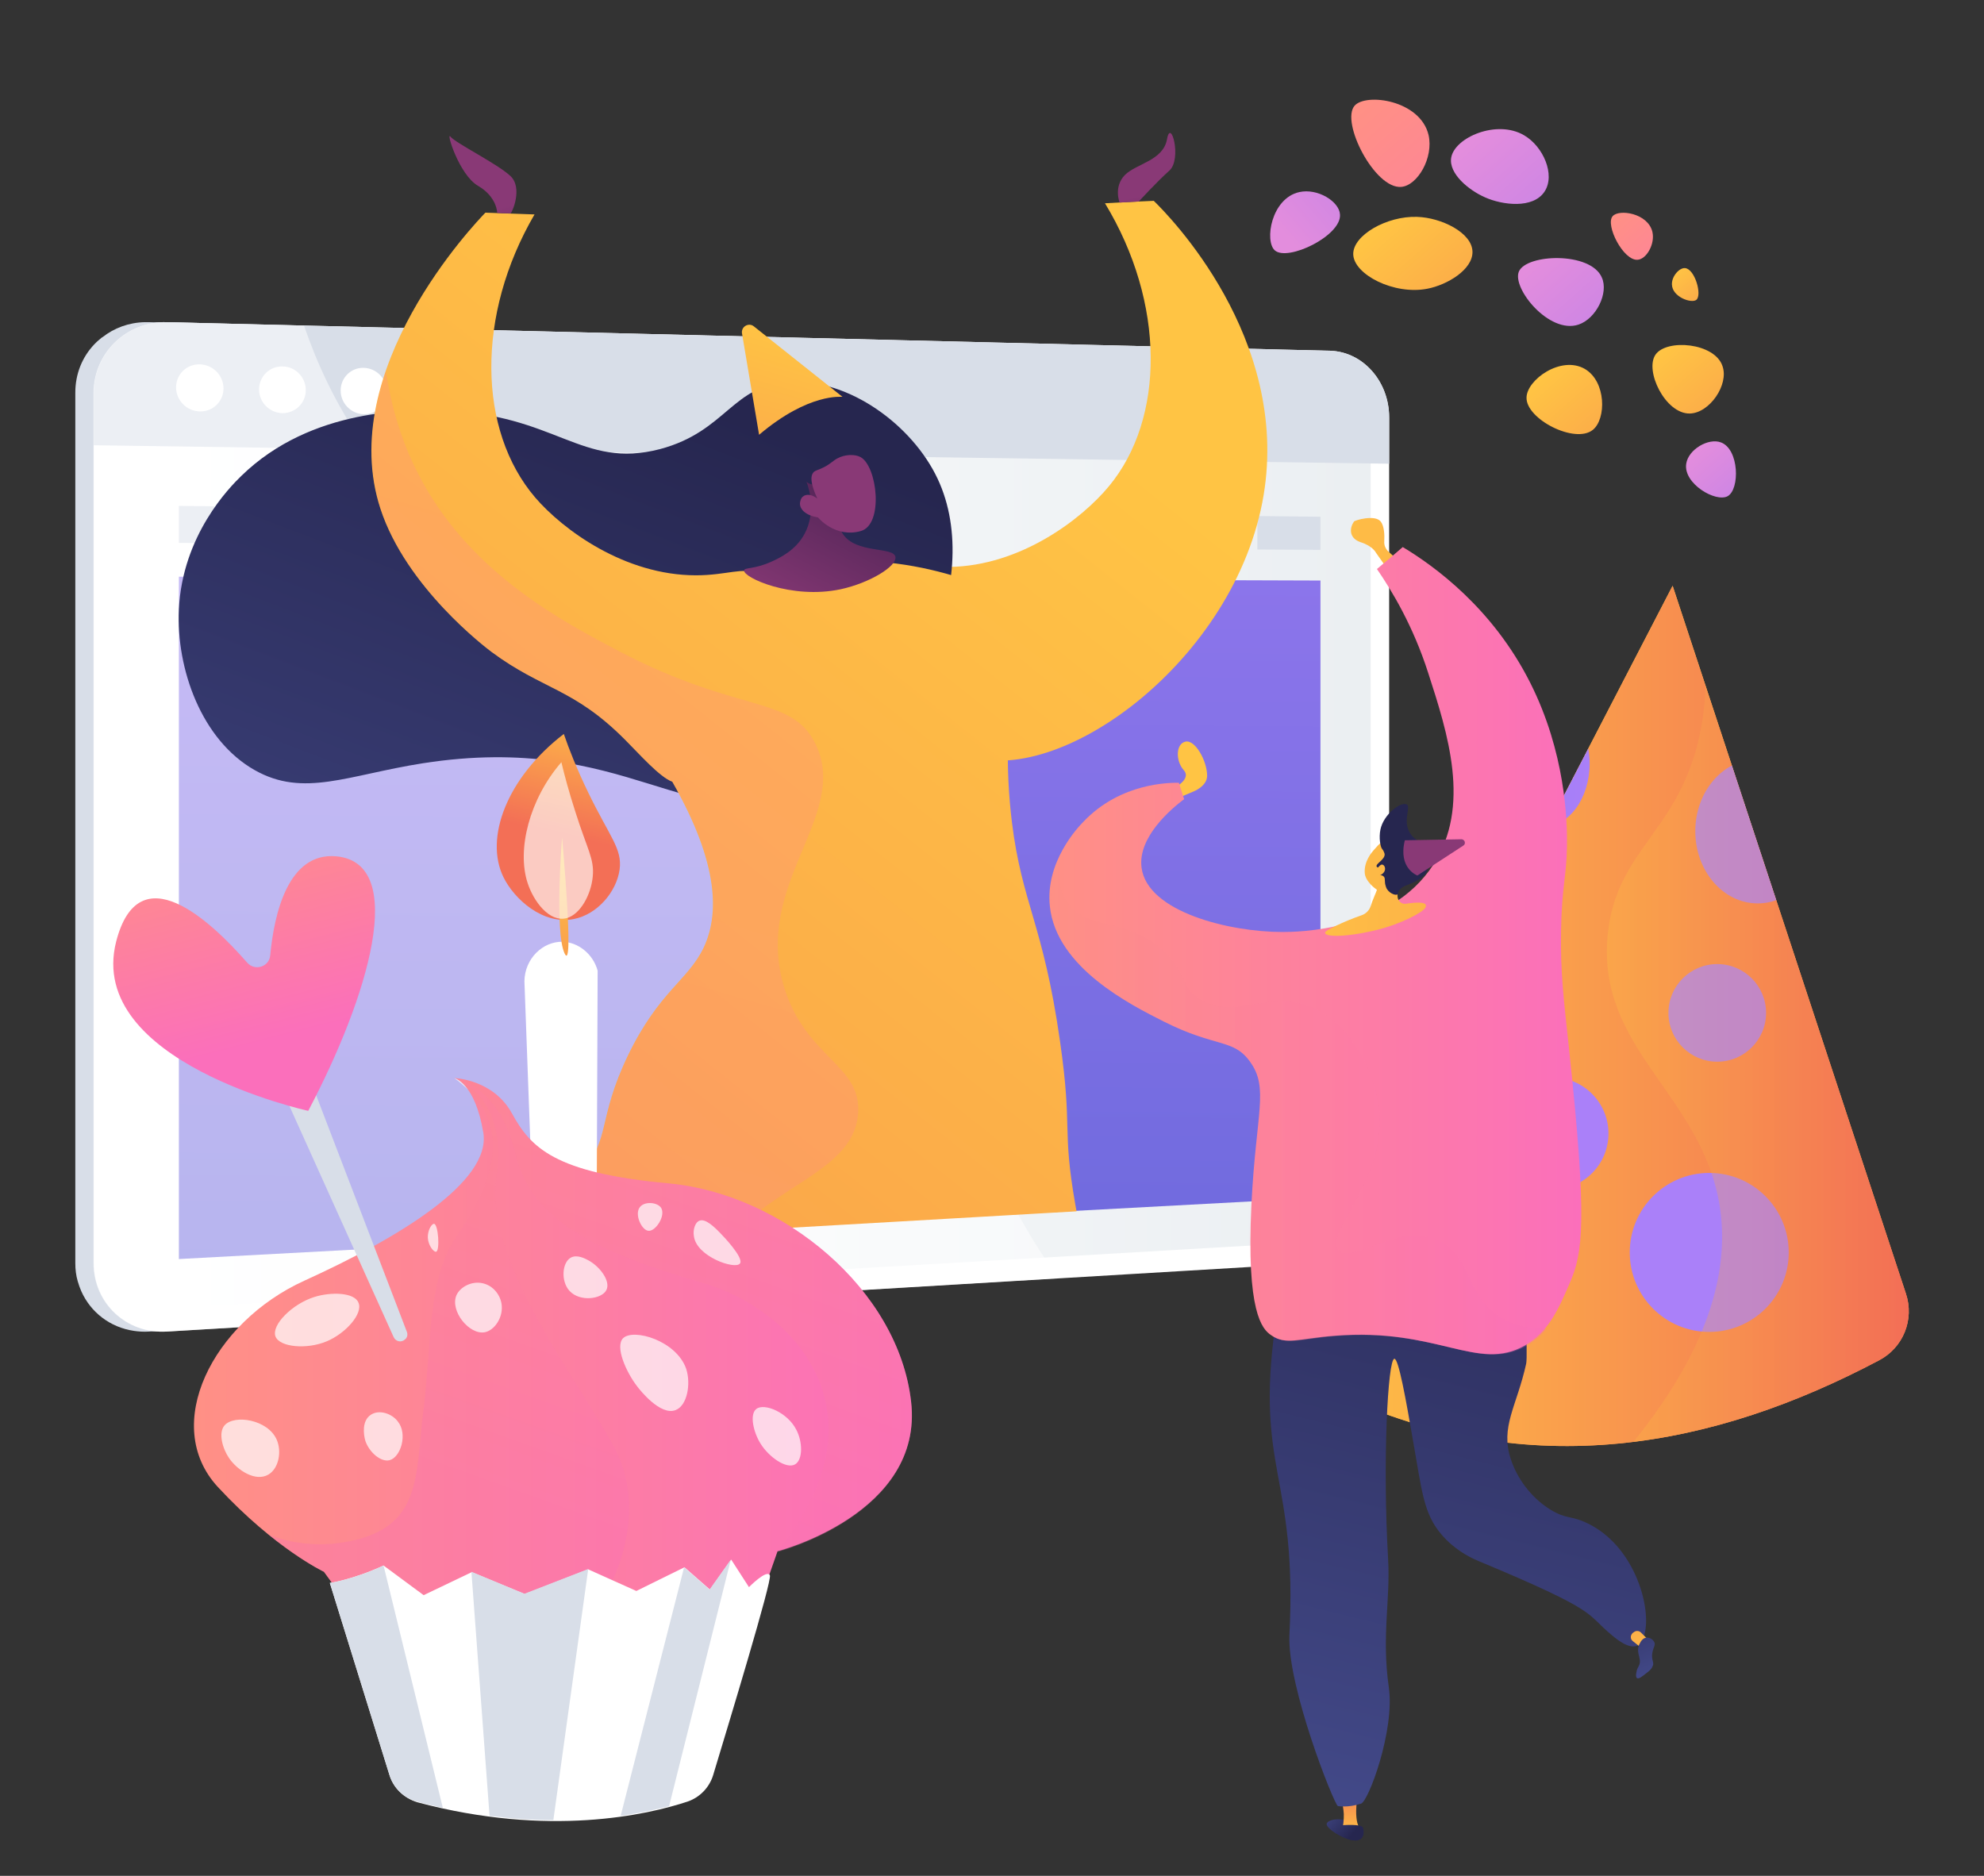 <?xml version="1.0" encoding="utf-8"?>
<!-- Generator: Adobe Illustrator 24.1.0, SVG Export Plug-In . SVG Version: 6.00 Build 0)  -->
<svg version="1.1" id="Layer_1" xmlns="http://www.w3.org/2000/svg" xmlns:xlink="http://www.w3.org/1999/xlink" x="0px" y="0px"
	 width="569px" height="538px" viewBox="0 0 569 538" style="enable-background:new 0 0 569 538;" xml:space="preserve">
<rect x="0" y="0" width="569" height="538" fill="#333333" stroke="none"/>
<style type="text/css">
	.st0{fill:#D8DEE8;}
	.st1{fill:#FFFFFF;}
	.st2{fill:url(#SVGID_1_);}
	.st3{fill:url(#SVGID_2_);}
	.st4{opacity:0.5;}
	.st5{clip-path:url(#SVGID_4_);}
	.st6{fill:url(#SVGID_5_);}
	.st7{fill:url(#SVGID_6_);}
	.st8{fill:url(#SVGID_7_);}
	.st9{fill:url(#SVGID_8_);}
	.st10{fill:url(#SVGID_9_);}
	.st11{opacity:0.3;}
	.st12{fill:url(#SVGID_10_);}
	.st13{fill:url(#SVGID_11_);}
	.st14{fill:url(#SVGID_12_);}
	.st15{fill:url(#SVGID_13_);}
	.st16{fill:url(#SVGID_14_);}
	.st17{clip-path:url(#SVGID_17_);}
	.st18{fill:url(#SVGID_18_);}
	.st19{fill:url(#SVGID_19_);}
	.st20{fill:url(#SVGID_20_);}
	.st21{fill:url(#SVGID_21_);}
	.st22{fill:url(#SVGID_22_);}
	.st23{fill:url(#SVGID_23_);}
	.st24{fill:url(#SVGID_24_);}
	.st25{opacity:0.3;fill:url(#SVGID_25_);}
	.st26{fill:url(#SVGID_26_);}
	.st27{fill:url(#SVGID_27_);}
	.st28{fill:url(#SVGID_28_);}
	.st29{opacity:0.71;fill:#FFFFFF;}
	.st30{opacity:0.3;fill:url(#SVGID_29_);}
	.st31{opacity:0.3;fill:url(#SVGID_30_);}
	.st32{fill:url(#SVGID_31_);}
	.st33{opacity:0.64;fill:#FFFFFF;}
	.st34{fill:url(#SVGID_32_);}
	.st35{fill:url(#SVGID_33_);}
	.st36{fill:url(#SVGID_34_);}
	.st37{fill:url(#SVGID_35_);}
	.st38{fill:url(#SVGID_36_);}
	.st39{fill:url(#SVGID_37_);}
	.st40{fill:url(#SVGID_38_);}
	.st41{fill:url(#SVGID_39_);}
	.st42{fill:#26264F;}
	.st43{fill:url(#SVGID_40_);}
	.st44{fill:url(#SVGID_41_);}
	.st45{fill:url(#SVGID_42_);}
	.st46{opacity:0.3;fill:url(#SVGID_43_);}
	.st47{fill:url(#SVGID_44_);}
	.st48{fill:url(#SVGID_45_);}
	.st49{fill:url(#SVGID_46_);}
	.st50{fill:url(#SVGID_47_);}
	.st51{fill:url(#SVGID_48_);}
	.st52{fill:url(#SVGID_49_);}
	.st53{fill:url(#SVGID_50_);}
	.st54{fill:url(#SVGID_51_);}
	.st55{fill:url(#SVGID_52_);}
	.st56{fill:url(#SVGID_53_);}
	.st57{fill:url(#SVGID_54_);}
</style>
<g>
	<g>
		<path class="st0" d="M393.5,119.7c0-9-5.8-16.6-13.5-18.6c-0.3-0.1-0.6-0.1-0.9-0.2c-0.8-0.2-1.7-0.3-2.6-0.3l-165.1-4.1
			L42.6,92.4c-0.4,0-0.7,0-1.1,0c-4.6,0.1-8.8,1.7-12.1,4.3c-0.1,0-0.1,0.1-0.2,0.1c-0.5,0.4-0.9,0.8-1.4,1.2c0,0,0,0,0,0
			c-0.3,0.3-0.5,0.5-0.8,0.8c-3.4,3.6-5.4,8.4-5.4,13.8v15l0,0v234.7c0,1.8,0.2,3.5,0.7,5.2c0.3,1,0.6,1.9,1,2.8
			c2.7,6.1,8.3,10.4,15.1,11.4c1.4,0.2,2.8,0.3,4.3,0.2l255.9-15.3v0l78-4.7c9.4-0.6,17-9.3,17-19.6V133l0,0V119.7z"/>
		<g>
			<path class="st1" d="M381.5,100.6L47.9,92.4c-11.5-0.3-21,8.8-21,20.3v249.6c0,11.5,9.4,20.3,21,19.6L381.5,362
				c9.4-0.6,16.9-9.3,16.9-19.6V119.7C398.4,109.4,390.9,100.9,381.5,100.6z"/>
			<linearGradient id="SVGID_1_" gradientUnits="userSpaceOnUse" x1="33.612" y1="237.154" x2="393.048" y2="237.154">
				<stop  offset="0" style="stop-color:#FFFFFF"/>
				<stop  offset="0.996" style="stop-color:#EBEFF2"/>
			</linearGradient>
			<path class="st2" d="M47.9,375.3c-7.8,0.5-14.2-5.5-14.2-13.3V112.8c0-7.8,6.4-14,14.2-13.8l333.7,7.6c6.4,0.1,11.5,6,11.5,12.9
				v223.1c0,7-5.2,13-11.5,13.3L47.9,375.3z"/>
			<path class="st0" d="M381.5,100.6L47.9,92.4c-11.5-0.3-21,8.8-21,20.3v15l371.5,5.3v-13.3C398.4,109.4,390.9,100.9,381.5,100.6z"
				/>
			<path class="st1" d="M64.1,111.4c0,3.7-3,6.7-6.8,6.6c-3.8-0.1-6.8-3.2-6.8-6.9c0-3.7,3-6.7,6.8-6.6
				C61.1,104.6,64.1,107.7,64.1,111.4z"/>
			<path class="st1" d="M87.7,111.9c0,3.7-3,6.6-6.7,6.6c-3.7-0.1-6.7-3.1-6.7-6.8c0-3.7,3-6.7,6.7-6.6
				C84.7,105.1,87.7,108.2,87.7,111.9z"/>
			<path class="st1" d="M110.9,112.3c0,3.7-2.9,6.6-6.6,6.5c-3.6-0.1-6.6-3.1-6.6-6.8c0-3.7,3-6.6,6.6-6.5
				C108,105.6,110.9,108.6,110.9,112.3z"/>
			<linearGradient id="SVGID_2_" gradientUnits="userSpaceOnUse" x1="217.389" y1="-45.898" x2="213.368" y2="462.103">
				<stop  offset="0" style="stop-color:#AA80F9"/>
				<stop  offset="0.996" style="stop-color:#6165D7"/>
			</linearGradient>
			<polygon class="st3" points="378.7,343.5 51.3,361.1 51.3,165.4 378.7,166.5 			"/>
			<g>
				<polygon class="st0" points="230,146.8 51.3,145.1 51.3,155.7 230,156.8 				"/>
				<polygon class="st0" points="360.6,148 360.6,157.6 378.7,157.7 378.7,148.2 				"/>
			</g>
			<g class="st4">
				<path class="st1" d="M254.2,227c-38.8-56.2-106.7-36.9-150.1-99.8c-7.9-11.4-13.2-23-16.9-33.8l-39.4-1
					c-11.5-0.3-21,8.8-21,20.3v249.6c0,11.5,9.4,20.3,21,19.6l255.7-15.3c-7.5-10.6-14.4-22.6-20.2-36
					C260.9,279,277.5,260.7,254.2,227z"/>
			</g>
		</g>
		<g>
			<defs>
				<polygon id="SVGID_3_" points="135,357.4 324.6,346.5 473.5,178 378.7,10.1 39.7,10.1 47,343.6 				"/>
			</defs>
			<clipPath id="SVGID_4_">
				<use xlink:href="#SVGID_3_"  style="overflow:visible;"/>
			</clipPath>
			<g class="st5">
				<linearGradient id="SVGID_5_" gradientUnits="userSpaceOnUse" x1="322.78" y1="130.332" x2="-135.035" y2="706.16">
					<stop  offset="0" style="stop-color:#FFC444"/>
					<stop  offset="0.996" style="stop-color:#F36F56"/>
				</linearGradient>
				<path class="st6" d="M316.9,58.3c17.3,28.5,17.3,61.7,1.1,81.2c-7.8,9.4-25.3,22.8-45.7,23.1c-9.7,0.2-14.5-2.7-18,0.5
					c-8.7,8.1,2,45.6,22.5,53.4c26.6,10.1,77.7-27,85.6-74.5c7.5-45.1-27.1-80.1-31.5-84.4C326.3,57.8,321.6,58,316.9,58.3z"/>
				
					<linearGradient id="SVGID_6_" gradientUnits="userSpaceOnUse" x1="-2625.326" y1="357.45" x2="-2723.712" y2="107.569" gradientTransform="matrix(-1 8.500000e-03 8.500000e-03 1 -2539.3 24.276)">
					<stop  offset="0" style="stop-color:#444B8C"/>
					<stop  offset="0.996" style="stop-color:#26264F"/>
				</linearGradient>
				<path class="st7" d="M51.3,174.8c1-21.3,14.5-35,17.9-38.3c20.2-19.7,48.7-19,57.8-18.7c32.4,0.9,39.7,16.9,62.3,11
					c19.1-5.1,20.6-18.4,37.1-19.3c17.2-0.9,35.3,12.5,42.5,27.8c13.9,29.5-7.8,75.4-38.8,89.3c-32.2,14.4-49.7-16.9-108.8-7.7
					c-21.6,3.4-34.2,9.9-48.2,2C57.8,212.3,50.5,191.8,51.3,174.8z"/>
				<linearGradient id="SVGID_7_" gradientUnits="userSpaceOnUse" x1="312.582" y1="122.224" x2="-145.233" y2="698.053">
					<stop  offset="0" style="stop-color:#FFC444"/>
					<stop  offset="0.996" style="stop-color:#F36F56"/>
				</linearGradient>
				<path class="st8" d="M308.4,345.5c-3.9-22.3-0.7-21.2-4.4-46.9c-4.8-33.7-10.9-39.3-13.8-62.9c-1.7-14-2.4-35,4-61.8
					c-7.3-4.1-32.4-17.1-65.6-11.9c-4.2,0.7-8.2,1.6-11.9,2.6c-3.4-2.1-8.2,0.4-17.1,0.4c-20.4,0-38.1-13-46.1-22.3
					c-16.5-19.3-17-52.4-0.2-81.2c-4.7-0.2-9.4-0.3-14.1-0.5c-3,3.1-43.1,45.1-30.1,84.9c7.4,22.6,30.3,39.9,31.9,41.1
					c14.7,10.9,23.5,10.3,38.3,25.2c4.2,4.2,9.9,10.7,13.5,12c13.6,23.8,13.4,38.3,9,47.6c-4.5,9.4-12.8,12.5-21.7,30.9
					c-8.8,18.3-5.1,24.5-13,32.5c-14.3,14.4-36.1,4.4-40.8,14.2c-4.6,9.7,11.8,29.1,28.5,38.8c13.2,7.7,25.9,8.9,34.9,9.6
					c16.3,1.4,18.9-2.1,46.2-4.4c20.4-1.7,32-2.7,47.4-0.5c21.3,3,28.1,9,33.2,4.7C323,391.9,314.1,377.5,308.4,345.5z"/>
				<g>
					
						<linearGradient id="SVGID_8_" gradientUnits="userSpaceOnUse" x1="191.196" y1="117.307" x2="158.966" y2="178.643" gradientTransform="matrix(1 -8.500000e-03 8.500000e-03 1 65.508 2.307)">
						<stop  offset="0" style="stop-color:#311944"/>
						<stop  offset="1" style="stop-color:#893976"/>
					</linearGradient>
					<path class="st9" d="M231.3,138.2c1.1,2.8,2.5,9.1-0.5,14.8c-2.6,5-7.6,7.2-9.6,8.1c-4.8,2.2-7.7,1.6-7.8,2.5
						c-0.3,2,13.5,8.4,27.7,5.4c8.3-1.8,16.2-6.6,15.7-9.3c-0.6-3-11.3-0.8-15.1-6.6c-2.4-3.7-0.9-9.1,1-13.3
						C239.9,137.5,234.1,140.5,231.3,138.2z"/>
					<g>
						
							<linearGradient id="SVGID_9_" gradientUnits="userSpaceOnUse" x1="230.915" y1="162.97" x2="193.943" y2="147.845" gradientTransform="matrix(1 -8.500000e-03 8.500000e-03 1 65.508 2.307)">
							<stop  offset="0" style="stop-color:#311944"/>
							<stop  offset="1" style="stop-color:#893976"/>
						</linearGradient>
						<path class="st10" d="M234.6,148.4c0,0,4.9,6,12.3,3.9c6.6-1.9,4.7-18.6-0.1-21.2c-1.6-0.9-4.6-0.8-6.7,0.4
							c-1.3,0.7-1.7,1.4-3.8,2.5c-2,1-2.6,0.9-3.1,1.6c-0.7,0.9-0.9,2.8,1.2,7.4c-1.5-1.2-3.2-1.4-4.1-0.6c-0.2,0.1-0.6,0.6-0.7,1.1
							C228.8,145.7,230.8,147.8,234.6,148.4z"/>
					</g>
				</g>
				<g class="st11">
					
						<linearGradient id="SVGID_10_" gradientUnits="userSpaceOnUse" x1="177.702" y1="112.335" x2="-166.859" y2="1269.076" gradientTransform="matrix(1 -8.500000e-03 8.500000e-03 1 28.569 2.621)">
						<stop  offset="0" style="stop-color:#FF9085"/>
						<stop  offset="1" style="stop-color:#FB6FBB"/>
					</linearGradient>
					<path class="st12" d="M203,364.4c11.8-23.8,41.8-26.2,43.1-45.1c1-13.9-14.8-15.8-21.1-35.8c-9.4-30.1,18.9-49.4,8.9-70.1
						c-6.9-14.1-21.7-8.5-56.3-26.6c-16.1-8.5-41.8-21.9-56.5-48.7c-6-10.9-9-21.9-10.4-31.7c-4.2,12.4-5.9,26.1-1.5,39.5
						c7.4,22.6,30.3,39.9,31.9,41.1c14.7,10.9,23.5,10.3,38.3,25.2c4.2,4.2,9.9,10.7,13.5,12c13.6,23.8,13.4,38.3,9,47.6
						c-4.5,9.4-12.8,12.5-21.7,30.9c-8.8,18.3-5.1,24.5-13,32.5c-14.3,14.4-36.1,4.4-40.8,14.2c-4.6,9.7,11.8,29.1,28.5,38.8
						c13.2,7.7,25.9,8.9,34.9,9.6c4.1,0.4,7.3,0.4,10.3,0.2C196.9,382.9,199.2,372.1,203,364.4z"/>
				</g>
				
					<linearGradient id="SVGID_11_" gradientUnits="userSpaceOnUse" x1="200.462" y1="94.147" x2="161.384" y2="225.337" gradientTransform="matrix(1 -8.500000e-03 8.500000e-03 1 28.569 2.621)">
					<stop  offset="0" style="stop-color:#FFC444"/>
					<stop  offset="0.996" style="stop-color:#F36F56"/>
				</linearGradient>
				<path class="st13" d="M217.7,124.7l-4.9-29.1c-0.3-1.9,1.9-3.2,3.4-2l25.4,20.2C241.5,113.9,232.1,112.5,217.7,124.7z"/>
				
					<linearGradient id="SVGID_12_" gradientUnits="userSpaceOnUse" x1="119.772" y1="91.858" x2="112.443" y2="58.287" gradientTransform="matrix(1 -8.500000e-03 8.500000e-03 1 28.569 2.621)">
					<stop  offset="0" style="stop-color:#311944"/>
					<stop  offset="1" style="stop-color:#893976"/>
				</linearGradient>
				<path class="st14" d="M146.4,61.2c0.4,0,3.7-7.4-0.1-10.8c-3.8-3.5-15.7-9.4-17.1-11.2c-1.4-1.8,2.4,10.9,7.9,14.1
					c5.5,3.2,5.5,7.8,5.5,7.8L146.4,61.2z"/>
				
					<linearGradient id="SVGID_13_" gradientUnits="userSpaceOnUse" x1="306.158" y1="77.951" x2="301.228" y2="55.372" gradientTransform="matrix(1 -8.500000e-03 8.500000e-03 1 28.569 2.621)">
					<stop  offset="0" style="stop-color:#311944"/>
					<stop  offset="1" style="stop-color:#893976"/>
				</linearGradient>
				<path class="st15" d="M321.1,58.1c0,0-1.8-4.5,1.5-7.9c3.3-3.3,11-4.1,12.1-10.3c1.1-6.2,4.3,5.7,0.7,9
					c-3.7,3.3-8.8,8.9-8.8,8.9L321.1,58.1z"/>
			</g>
		</g>
	</g>
	<g>
		<g>
			<linearGradient id="SVGID_14_" gradientUnits="userSpaceOnUse" x1="408.521" y1="252.705" x2="615.367" y2="556.416">
				<stop  offset="0" style="stop-color:#FFC444"/>
				<stop  offset="0.996" style="stop-color:#F36F56"/>
			</linearGradient>
			<path class="st16" d="M373.9,372.2l105.8-204.2L546.6,371c2.5,7.5-0.8,15.6-7.8,19.2c-46.9,24.8-99.8,35.5-155.6,9.5
				C372.9,394.9,368.6,382.4,373.9,372.2z"/>
			<g>
				<defs>
					<path id="SVGID_15_" d="M373.9,372.2l105.8-204.2L546.6,371c2.5,7.5-0.8,15.6-7.8,19.2c-46.9,24.8-99.8,35.5-155.6,9.5
						C372.9,394.9,368.6,382.4,373.9,372.2z"/>
				</defs>
				<linearGradient id="SVGID_16_" gradientUnits="userSpaceOnUse" x1="371.622" y1="291.389" x2="547.432" y2="291.389">
					<stop  offset="0" style="stop-color:#FFC444"/>
					<stop  offset="0.996" style="stop-color:#F36F56"/>
				</linearGradient>
				<use xlink:href="#SVGID_15_"  style="overflow:visible;fill:url(#SVGID_16_);"/>
				<clipPath id="SVGID_17_">
					<use xlink:href="#SVGID_15_"  style="overflow:visible;"/>
				</clipPath>
				<g class="st17">
					<linearGradient id="SVGID_18_" gradientUnits="userSpaceOnUse" x1="457.269" y1="220.029" x2="306.926" y2="208.893">
						<stop  offset="0" style="stop-color:#AA80F9"/>
						<stop  offset="0.996" style="stop-color:#6165D7"/>
					</linearGradient>
					<ellipse class="st18" cx="442.8" cy="219" rx="13.1" ry="18"/>
					<linearGradient id="SVGID_19_" gradientUnits="userSpaceOnUse" x1="456.168" y1="234.894" x2="305.825" y2="223.758">
						<stop  offset="0" style="stop-color:#AA80F9"/>
						<stop  offset="0.996" style="stop-color:#6165D7"/>
					</linearGradient>
					<ellipse class="st19" cx="504.1" cy="238.4" rx="17.9" ry="20.7"/>
					<linearGradient id="SVGID_20_" gradientUnits="userSpaceOnUse" x1="452.27" y1="287.51" x2="301.927" y2="276.373">
						<stop  offset="0" style="stop-color:#AA80F9"/>
						<stop  offset="0.996" style="stop-color:#6165D7"/>
					</linearGradient>
					<circle class="st20" cx="492.5" cy="290.5" r="14"/>
					<linearGradient id="SVGID_21_" gradientUnits="userSpaceOnUse" x1="447.192" y1="356.064" x2="296.85" y2="344.928">
						<stop  offset="0" style="stop-color:#AA80F9"/>
						<stop  offset="0.996" style="stop-color:#6165D7"/>
					</linearGradient>
					<circle class="st21" cx="490.2" cy="359.2" r="22.8"/>
					<linearGradient id="SVGID_22_" gradientUnits="userSpaceOnUse" x1="447.058" y1="357.871" x2="296.716" y2="346.735">
						<stop  offset="0" style="stop-color:#AA80F9"/>
						<stop  offset="0.996" style="stop-color:#6165D7"/>
					</linearGradient>
					<path class="st22" d="M409.1,361c-5,12.6-17.3,19.6-27.4,15.6c-10.1-4-14.2-17.5-9.2-30.2c5-12.6,17.3-19.6,27.4-15.6
						C410,334.9,414.1,348.4,409.1,361z"/>
					<linearGradient id="SVGID_23_" gradientUnits="userSpaceOnUse" x1="449.459" y1="325.467" x2="299.116" y2="314.331">
						<stop  offset="0" style="stop-color:#AA80F9"/>
						<stop  offset="0.996" style="stop-color:#6165D7"/>
					</linearGradient>
					<circle class="st23" cx="445.2" cy="325.1" r="16.1"/>
					<linearGradient id="SVGID_24_" gradientUnits="userSpaceOnUse" x1="453.414" y1="272.074" x2="303.071" y2="260.938">
						<stop  offset="0" style="stop-color:#AA80F9"/>
						<stop  offset="0.996" style="stop-color:#6165D7"/>
					</linearGradient>
					<circle class="st24" cx="423.9" cy="269.9" r="14"/>
				</g>
			</g>
			<linearGradient id="SVGID_25_" gradientUnits="userSpaceOnUse" x1="460.829" y1="305.039" x2="547.432" y2="305.039">
				<stop  offset="0" style="stop-color:#FFC444"/>
				<stop  offset="0.996" style="stop-color:#F36F56"/>
			</linearGradient>
			<path class="st25" d="M546.6,371l-57.5-174.4c-0.1,4.7-0.6,9.5-1.7,14.4c-6,27.7-23.8,32.6-26.3,56.9c-3.4,33,27,45.9,32.1,78
				c2.6,16.5-1.4,38.7-24.7,67.6c24.5-3,48.1-11.6,70.3-23.3C545.8,386.6,549.1,378.4,546.6,371z"/>
		</g>
		<g>
			<g>
				<linearGradient id="SVGID_26_" gradientUnits="userSpaceOnUse" x1="170.246" y1="201.446" x2="161.308" y2="239.584">
					<stop  offset="0" style="stop-color:#FFC444"/>
					<stop  offset="0.996" style="stop-color:#F36F56"/>
				</linearGradient>
				<path class="st26" d="M161.7,210.5c-16.4,12.6-22.8,29.9-17.3,41.1c3.1,6.3,11.3,13.7,20.1,12c6.8-1.3,12.3-7.8,13.2-14.2
					c0.8-6-2.8-9.3-9-22.1C165.4,220.5,163.1,214.6,161.7,210.5z"/>
				<path class="st1" d="M153,352.3c-0.9-23.6-1.7-47.3-2.6-70.9c0.1-6.5,5.3-11.4,10.9-11.3c4.5,0.1,8.8,3.5,10.1,8.3
					c-0.1,25-0.2,50-0.3,75.1C165.1,353.1,159.1,352.7,153,352.3z"/>
				<linearGradient id="SVGID_27_" gradientUnits="userSpaceOnUse" x1="163.659" y1="243.68" x2="154.72" y2="315.189">
					<stop  offset="0" style="stop-color:#FFC444"/>
					<stop  offset="0.996" style="stop-color:#F36F56"/>
				</linearGradient>
				<path class="st27" d="M161.2,240.2c0,0-2.2,26.8,0.7,33.2C164.8,279.7,161.2,240.2,161.2,240.2z"/>
				<linearGradient id="SVGID_28_" gradientUnits="userSpaceOnUse" x1="55.584" y1="387.251" x2="261.51" y2="387.251">
					<stop  offset="0" style="stop-color:#FF9085"/>
					<stop  offset="1" style="stop-color:#FB6FBB"/>
				</linearGradient>
				<path class="st28" d="M103.4,465.2l-10.5-14.4c0,0-14-6.6-30.4-24.3c-16.4-17.7-1.6-47.2,24.8-59.2c26.4-12,53.7-28.2,51.3-42.5
					c-2.4-14.3-8.3-15.6-8.3-15.6s11.1,0.3,16.5,10.1c5.4,9.8,12.1,17.1,44.9,20.1s66,30.5,69.6,62.6c3.7,32.1-38.3,42.9-38.3,42.9
					l-6.7,19.1L103.4,465.2z"/>
				<path class="st29" d="M130.8,309.4c-0.3-0.1-0.5-0.2-0.5-0.2c1.5,1.1,2.8,2.2,3.9,3.3C132.8,310.5,131.5,309.7,130.8,309.4z"/>
				<linearGradient id="SVGID_29_" gradientUnits="userSpaceOnUse" x1="178.874" y1="300.739" x2="134.18" y2="425.284">
					<stop  offset="0" style="stop-color:#FF9085"/>
					<stop  offset="1" style="stop-color:#FB6FBB"/>
				</linearGradient>
				<path class="st30" d="M175.7,414.2c-12.1-21.6-36.7-53.1-33.3-76.7c3.1-21.2-9.1-27.1-11.7-28.1c0.7,0.3,2,1.1,3.5,3.1
					c14.3,14,3.9,31.4-3.6,42.6c-8.1,12.1-6.8,31.1-9.2,49.7c-2.4,18.7,0.1,34.2-23.8,37.7c-7.7,1.1-14.6-0.1-20.5-2.3
					c9.3,7.5,15.8,10.6,15.8,10.6l10.5,14.4l65.7-0.6C180.3,449.3,184.4,429.6,175.7,414.2z"/>
				<linearGradient id="SVGID_30_" gradientUnits="userSpaceOnUse" x1="212.921" y1="312.957" x2="168.228" y2="437.501">
					<stop  offset="0" style="stop-color:#FF9085"/>
					<stop  offset="1" style="stop-color:#FB6FBB"/>
				</linearGradient>
				<path class="st31" d="M261.3,402.1c-3.7-32.1-36.9-59.6-69.6-62.6c-32.8-3-39.5-10.3-44.9-20.1c-5.4-9.8-16.5-10.1-16.5-10.1
					s12.8,1.3,17.7,22.2c4.9,20.9,28.9,29.1,54,36.6c25.1,7.4,53.6,36.6,20.9,77C223,445.1,264.9,434.3,261.3,402.1z"/>
				<path class="st1" d="M111.7,509.1L94.6,454c0,0,6.5-0.9,15.4-5l11.5,8.5l13.8-6.6l15.2,6.3l18.2-7.1l13.8,6.2l13.8-6.8l7.3,6.4
					l6.1-8.6l5.1,7.9c0,0,5.1-5.2,6-3.4c0.7,1.4-11.8,42.5-16.3,57.4c-1.1,3.5-3.8,6.3-7.3,7.5c-11.5,3.8-39.7,10.3-77.5,0.2
					C115.8,515.7,112.8,512.8,111.7,509.1z"/>
				<path class="st0" d="M150.4,457.1l-15.2-6.3l5.2,70c6.5,0.8,12.6,1.2,18.3,1.2l10-72L150.4,457.1z"/>
				<path class="st0" d="M94.6,454l17.1,55.1c1.2,3.7,4.1,6.6,7.9,7.6c2.5,0.7,5,1.3,7.4,1.8L110,449C101.2,453.1,94.6,454,94.6,454
					z"/>
				<path class="st29" d="M90.1,372c-6.3,2-12.3,8-11.1,11.3c1.2,3.1,9,3.8,14.7,1.4c5.5-2.3,10.5-8,9.1-11.1
					C101.6,370.6,94.8,370.5,90.1,372z"/>
				<path class="st29" d="M64.4,408.8c-1.9,2.2-0.5,6.8,1.3,9.4c2.4,3.5,7.6,6.9,11.3,4.7c3-1.8,3.8-6.6,2.4-9.9
					C76.9,407.1,67.2,405.6,64.4,408.8z"/>
				<path class="st29" d="M106.3,405.8c-2.5,1.7-2.1,5.5-1.5,7.5c1.1,3.2,4.4,6.1,6.9,5.5c3.2-0.8,5.3-7.5,2.4-11.1
					C112.5,405.5,108.8,404.1,106.3,405.8z"/>
				<path class="st29" d="M138.2,368c-3.1-0.6-6.3,1.2-7.3,3.5c-1.9,4.5,3.7,11.4,8.1,10.6c2.7-0.5,5.2-4,4.9-7.6
					C143.7,371.6,141.5,368.6,138.2,368z"/>
				<path class="st29" d="M124.5,351c-0.7-0.1-1.9,1.9-1.8,4c0.1,2.2,1.7,4.2,2.4,4C126.2,358.6,125.7,351.2,124.5,351z"/>
				<path class="st29" d="M163.7,360.7c-2.5,1.4-2.9,6.7-0.4,9.5c3,3.3,9.3,2.4,10.6-0.2c1.3-2.5-1.8-6.7-5.1-8.5
					C167.9,361,165.5,359.7,163.7,360.7z"/>
				<path class="st0" d="M116.7,382l-30.1-78.5l-9.1,1.5l35.4,78.5c0.6,1.3,2.2,1.6,3.2,0.7C116.8,383.7,117,382.8,116.7,382z"/>
				<linearGradient id="SVGID_31_" gradientUnits="userSpaceOnUse" x1="60.97" y1="232.872" x2="77.655" y2="298.422">
					<stop  offset="0" style="stop-color:#FF9085"/>
					<stop  offset="1" style="stop-color:#FB6FBB"/>
				</linearGradient>
				<path class="st32" d="M70.9,276.1c2.2,2.5,6.3,1.2,6.6-2.1c1.1-11.8,5.1-29.7,19-28.4c20.6,2,9.2,40.2-8.1,73
					c0,0-63.8-14-55.1-48.5C39.8,244.7,60.4,264.1,70.9,276.1z"/>
			</g>
			<path class="st0" d="M203.5,455.9l-7.3-6.4l-18.2,71.3c5.5-0.8,10.1-1.8,13.9-2.8l17.7-70.7L203.5,455.9z"/>
			<path class="st29" d="M178.7,383.8c-2.4,2.4,0.9,9.8,4.1,13.9c0.6,0.8,6.6,8.5,11,6.7c3.3-1.3,4.4-7.5,3-11.8
				C194,384.5,181.7,380.9,178.7,383.8z"/>
			<path class="st29" d="M216.9,404.1c-2,1.6-0.8,6.7,1.2,9.9c2.4,3.9,7.4,7.4,9.9,6c2.3-1.3,2.2-6.5,0.4-9.9
				C225.9,405.1,219.2,402.3,216.9,404.1z"/>
			<path class="st29" d="M200.6,350.1c-1.3,0.5-1.9,2.7-1.6,4.4c0.7,5.9,11.8,9.7,13.2,7.9c1.3-1.6-5.1-8.2-5.4-8.5
				C204.9,351.9,202.3,349.4,200.6,350.1z"/>
			<path class="st29" d="M183.6,346.1c-1.8,2,0.4,6.8,2.4,6.9c2,0.2,5-4.3,3.6-6.6C188.5,344.8,185,344.5,183.6,346.1z"/>
			<path class="st33" d="M161,218.6c-9.2,10.6-12.8,25.1-9.7,34.6c1.7,5.3,6.3,11.5,11.3,10.1c3.8-1.1,6.9-6.6,7.4-11.9
				c0.5-5.1-1.6-7.8-5-18.6C163.1,226.9,161.8,222,161,218.6z"/>
		</g>
		<g>
			<g>
				<linearGradient id="SVGID_32_" gradientUnits="userSpaceOnUse" x1="362.561" y1="156.132" x2="632.683" y2="165.919">
					<stop  offset="0" style="stop-color:#FFC444"/>
					<stop  offset="0.996" style="stop-color:#F36F56"/>
				</linearGradient>
				<path class="st34" d="M402.9,162.4l-4.6-4.1c-0.9-0.8-1.4-1.9-1.3-3.1c0.1-1.7,0-4.3-1-5.6c-1.6-2.1-7.5-0.4-7.7,0
					c-1.2,1.7-1.6,4.7,1.9,5.9c3.5,1.1,4.4,3,4.4,3l5.5,7.8L402.9,162.4z"/>
				<linearGradient id="SVGID_33_" gradientUnits="userSpaceOnUse" x1="360.185" y1="221.725" x2="630.307" y2="231.512">
					<stop  offset="0" style="stop-color:#FFC444"/>
					<stop  offset="0.996" style="stop-color:#F36F56"/>
				</linearGradient>
				<path class="st35" d="M337.1,229.2l5.2-2.2c0,0,3.9-1.5,3.9-4.5c0-4.2-3.4-10.4-6.2-9.8c-2.8,0.6-2.9,5.5-0.5,8.2
					c2.4,2.7-3.2,5.3-3.2,5.3L337.1,229.2z"/>
				
					<linearGradient id="SVGID_34_" gradientUnits="userSpaceOnUse" x1="314.352" y1="518.641" x2="323.253" y2="526.559" gradientTransform="matrix(1 0 0 1 64.278 0)">
					<stop  offset="0" style="stop-color:#444B8C"/>
					<stop  offset="0.996" style="stop-color:#26264F"/>
				</linearGradient>
				<path class="st36" d="M380.5,523c0.4-1.3,5.1-2,7,0.2c1,1.1,1.5,3,0.7,3.8c-0.3,0.3,0.6,0.9-0.3,0.8
					C385,527.4,380.1,524.3,380.5,523z"/>
				
					<linearGradient id="SVGID_35_" gradientUnits="userSpaceOnUse" x1="-602.385" y1="526.575" x2="-602.385" y2="511.069" gradientTransform="matrix(1 0 0 1 989.589 0)">
					<stop  offset="0" style="stop-color:#FFC444"/>
					<stop  offset="0.996" style="stop-color:#F36F56"/>
				</linearGradient>
				<path class="st37" d="M385.1,524.1h4.7c-1.8-2.9-0.2-11-0.2-11l-5,0.4c0,0,0.2,2.3,0.7,5.7C385.5,520.5,385.4,522.3,385.1,524.1
					z"/>
				
					<linearGradient id="SVGID_36_" gradientUnits="userSpaceOnUse" x1="-1192.767" y1="534.755" x2="-1250.807" y2="300.419" gradientTransform="matrix(-1 0 0 1 -801.974 0)">
					<stop  offset="0" style="stop-color:#444B8C"/>
					<stop  offset="0.996" style="stop-color:#26264F"/>
				</linearGradient>
				<path class="st38" d="M373,347.2c-2.2,7.2-5.3,18.7-7.3,33.2c-5.7,41.4,6.4,42.7,4.1,88.5c-0.7,14.6,12.7,48.4,13.9,49.1
					c0.6,0.1,1.2,0.1,1.9,0.1c1.2,0,2.8-0.2,4.7-0.8c2.1-0.4,9.8-21.1,8-33.4c-2.1-14.8,0.5-25.1-0.2-36.8
					c-1.6-27.9-0.1-57.3,1.8-57.4c1.2-0.1,3.3,11.6,5.4,23.8c2.5,14,2.9,20.5,8.1,26.6c3.5,4.1,7.7,6.4,10.6,7.6
					c35.5,14.8,30.5,14.9,38.3,21.3c1.3,1.1,4.8,4,7.2,3c1.6-0.7,2.1-3,2.3-4c1.6-8-3.4-24.8-16.5-31.1c-4.7-2.3-6-1.1-10.6-3.9
					c-5.7-3.5-9.7-9.2-11.4-14.5c-3.1-9.3,1.7-15.1,4.4-27.4c0.5-2.4-0.3-23.5-2.5-37.5C432.2,335.3,373,347.2,373,347.2z"/>
				
					<linearGradient id="SVGID_37_" gradientUnits="userSpaceOnUse" x1="315.247" y1="517.636" x2="324.147" y2="525.553" gradientTransform="matrix(1 0 0 1 64.278 0)">
					<stop  offset="0" style="stop-color:#444B8C"/>
					<stop  offset="0.996" style="stop-color:#26264F"/>
				</linearGradient>
				<path class="st39" d="M384.8,523.5c0,0,5.7-0.5,6.1,0.7c0.4,1.2,0.5,4.2-3,3.6C384.5,527.2,384.4,524.4,384.8,523.5z"/>
				<linearGradient id="SVGID_38_" gradientUnits="userSpaceOnUse" x1="301.052" y1="272.756" x2="453.47" y2="272.756">
					<stop  offset="0" style="stop-color:#FF9085"/>
					<stop  offset="1" style="stop-color:#FB6FBB"/>
				</linearGradient>
				<path class="st40" d="M338.1,224.5c0.5,1.6,1,3.1,1.5,4.7c-3.6,2.7-13.4,10.9-12.2,19.7c1.7,12.7,25.3,18.4,40.3,18.4
					c4.1,0,30.8-0.1,43.3-19.2c11-16.8,4.2-37.8-1.4-55.1c-4.3-13.4-10.3-23.4-14.7-29.8c2.5-2.1,5-4.2,7.4-6.3
					c9,5.4,25.8,17.5,36.6,39c10,19.9,10.6,39.2,10.5,46.5c-0.1,9.1-1.5,11.6-1.7,24.7c-0.2,12.1,0.8,19.7,2.3,33.8
					c5.3,49.6,4,58.5,0.1,67.3c-3.2,7.4-6,13.8-12.8,17.7c-13.6,7.7-25-5.2-54.6-2.8c-10.3,0.8-14,2.8-18.2-0.2
					c-2.5-1.7-7.1-6.5-5.6-37.4c1.3-26.4,5.1-33.4-0.4-41c-4.8-6.7-9.8-4-24.7-11.5c-9.7-4.9-30.8-15.5-32.7-33
					c-1.4-12.7,8-22.7,9.6-24.3C321.5,224.3,335.8,224.5,338.1,224.5z"/>
				<g>
					<linearGradient id="SVGID_39_" gradientUnits="userSpaceOnUse" x1="359.038" y1="253.351" x2="629.16" y2="263.138">
						<stop  offset="0" style="stop-color:#FFC444"/>
						<stop  offset="0.996" style="stop-color:#F36F56"/>
					</linearGradient>
					<path class="st41" d="M391.4,250.3c-0.2-3.3,2-5.8,2.5-6.4c2-2.3,2.4-2.5,3.2-2.8l1.1-0.4c0,0,0.1,0,0.1,0
						c0.6-0.1,2.7,0.3,3.1,0.5c1.3,0.6,1.5,6.3-0.6,13.8c0,0.3,0,0.6,0,0.9c0,0.4,0,0.8,0,1.1c0,1.3,1.1,2.4,2.4,2.2
						c6.7-1,5.8,0.6,5.6,1.1c-0.5,1.2-6.8,4.7-14.3,6.5c-9.3,2.2-15.2,1.9-14.4,0.5c0.3-0.5,4.9-2.9,10.4-4.8
						c1.2-0.4,2.2-1.4,2.6-2.6c0.5-1.7,1.6-4,1.8-4.7C394.3,254.8,391.5,252.7,391.4,250.3z"/>
					<path class="st42" d="M395.9,237.9c-0.5,2.4,0,5.1,0.5,5.6c0.1,0.1,0.4,0.5,0.6,1.1c0,0.1,0.1,0.2,0.1,0.3
						c0.2,1.6-2.6,2.8-2.3,3.6c0.2,0.6,2,0.3,2.1,0.7c0.1,0.4-1.4,0.9-1.3,1.5c0.1,0.4,1,0.2,1.4,0.9c0.2,0.3,0.1,0.5,0.2,1.4
						c0,0.5,0.2,1.1,0.3,1.4c0.5,1.6,2.7,2.6,3.3,2.1c0.2-0.1,0.1-0.3,0.3-0.8c0,0,0.2-0.5,0.7-0.9c0.7-0.7,1.9-1,3.3-1.6
						c2.5-1.1,3.4-2.3,3.7-2.7c0.1-0.1,0.2-0.3,0.2-0.3c0.9-1.6,1.5-4.2,1.1-5.9c-0.7-2.9-3.9-2.3-5.8-5.5c-2.1-3.6,0.5-7.4-0.9-8.1
						C401.6,229.9,396.8,233.6,395.9,237.9z"/>
					<linearGradient id="SVGID_40_" gradientUnits="userSpaceOnUse" x1="359.224" y1="248.231" x2="629.348" y2="258.018">
						<stop  offset="0" style="stop-color:#FFC444"/>
						<stop  offset="0.996" style="stop-color:#F36F56"/>
					</linearGradient>
					<path class="st43" d="M395.8,248.2c0.8-0.7,1.6,0.3,1.4,1.3c-0.2,1-1.5,1.9-2.4,1.5C393.9,250.6,394.8,249.1,395.8,248.2z"/>
				</g>
				
					<linearGradient id="SVGID_41_" gradientUnits="userSpaceOnUse" x1="-2046.938" y1="1569.671" x2="-2046.938" y2="1515.627" gradientTransform="matrix(-0.777 0.63 0.63 0.777 -2102.213 547.939)">
					<stop  offset="0" style="stop-color:#FFC444"/>
					<stop  offset="0.996" style="stop-color:#F36F56"/>
				</linearGradient>
				<path class="st44" d="M468.3,470.7l3,2.4l2-2.2l-2.7-2.7c-0.5-0.5-1.4-0.6-2-0.1l-0.3,0.2C467.5,469,467.5,470.1,468.3,470.7z"
					/>
				
					<linearGradient id="SVGID_42_" gradientUnits="userSpaceOnUse" x1="-2042.64" y1="1571.715" x2="-2052.842" y2="1538.074" gradientTransform="matrix(-0.777 0.63 0.63 0.777 -2102.213 547.939)">
					<stop  offset="0" style="stop-color:#444B8C"/>
					<stop  offset="0.996" style="stop-color:#26264F"/>
				</linearGradient>
				<path class="st45" d="M473.8,474.8c0.1-2.2,1.2-2.9,0.6-3.9c-0.4-0.8-1.5-1.4-2.4-1.2c-1.3,0.3-1.8,1.9-2,2.2
					c-0.8,2.5,1,3.8,0,5.9c-0.2,0.4-0.6,1-0.7,1.9c-0.1,0.4-0.2,1.4,0.2,1.6c0.5,0.3,1.5-0.5,2.5-1.3c1.2-0.9,1.7-1.4,2-2.2
					C474.4,476.8,473.8,476.5,473.8,474.8z"/>
				<linearGradient id="SVGID_43_" gradientUnits="userSpaceOnUse" x1="301.052" y1="317.536" x2="443.105" y2="317.536">
					<stop  offset="0" style="stop-color:#FF9085"/>
					<stop  offset="1" style="stop-color:#FB6FBB"/>
				</linearGradient>
				<path class="st46" d="M412.5,355.7c-11.8-5.3-24.7,7.1-28.6,2.9c-4.4-4.7,13.4-19.5,11.7-39.7c-1-11.8-8.8-26.1-20.4-30.4
					c-12.2-4.4-21.7,4.5-31.5-2.3c-5.3-3.7-3.3-6.8-9.3-12.8c-10.3-10.3-21.4-6.5-27.4-13.4c-2.2-2.5-3.8-6.5-3.2-13.5
					c-1.7,3.8-2.9,8.5-2.3,13.6c1.9,17.5,22.9,28.1,32.7,33c14.9,7.5,19.9,4.9,24.7,11.5c5.5,7.6,1.7,14.6,0.4,41
					c-1.5,30.9,3.1,35.7,5.6,37.4c4.2,3,7.9,1,18.2,0.2c29.6-2.4,41,10.5,54.6,2.8c2.4-1.3,4.3-3,5.8-4.9c-7.6-0.1-12.3-2.2-15.5-5
					C420.4,369.8,421.4,359.8,412.5,355.7z"/>
			</g>
			<linearGradient id="SVGID_44_" gradientUnits="userSpaceOnUse" x1="469.699" y1="282.099" x2="436.521" y2="260.959">
				<stop  offset="0" style="stop-color:#311944"/>
				<stop  offset="1" style="stop-color:#893976"/>
			</linearGradient>
			<path class="st47" d="M402.9,241l16.2-0.3c1,0,1.4,1.3,0.6,1.8l-13.2,8.6C406.5,251.1,400.9,249.1,402.9,241z"/>
		</g>
		<g>
			
				<linearGradient id="SVGID_45_" gradientUnits="userSpaceOnUse" x1="-2662.133" y1="-1579.191" x2="-2679.448" y2="-1519.201" gradientTransform="matrix(0.533 -0.846 0.846 0.533 3242.066 -1282.17)">
				<stop  offset="3.597120e-03" style="stop-color:#E38DDD"/>
				<stop  offset="1" style="stop-color:#9571F6"/>
			</linearGradient>
			<path class="st48" d="M483.6,133c-0.9,5.7,8.5,11.2,11.9,9.3c3.5-2,3.3-13.4-1.9-15.4C490,125.5,484.2,128.9,483.6,133z"/>
			
				<linearGradient id="SVGID_46_" gradientUnits="userSpaceOnUse" x1="-2642.622" y1="-1602.051" x2="-2664.927" y2="-1524.773" gradientTransform="matrix(0.533 -0.846 0.846 0.533 3242.066 -1282.17)">
				<stop  offset="0" style="stop-color:#FFC444"/>
				<stop  offset="0.996" style="stop-color:#F36F56"/>
			</linearGradient>
			<path class="st49" d="M474.8,101.7c-3.2,4.6,2.8,17,9.8,16.9c5.7-0.1,11.3-8.3,9.4-13.6C491.8,98.3,478,97.1,474.8,101.7z"/>
			
				<linearGradient id="SVGID_47_" gradientUnits="userSpaceOnUse" x1="-2667.1" y1="-1627.123" x2="-2690.006" y2="-1547.761" gradientTransform="matrix(0.533 -0.846 0.846 0.533 3242.066 -1282.17)">
				<stop  offset="0" style="stop-color:#FFC444"/>
				<stop  offset="0.996" style="stop-color:#F36F56"/>
			</linearGradient>
			<path class="st50" d="M437.8,114c-0.2,6.2,13.9,13.4,19,9.3c3.9-3.1,3.9-13.9-2.3-17.5C447.7,101.9,437.9,108.9,437.8,114z"/>
			
				<linearGradient id="SVGID_48_" gradientUnits="userSpaceOnUse" x1="-2639.938" y1="-1646.831" x2="-2665.086" y2="-1559.7" gradientTransform="matrix(0.533 -0.846 0.846 0.533 3242.066 -1282.17)">
				<stop  offset="3.597120e-03" style="stop-color:#E38DDD"/>
				<stop  offset="1" style="stop-color:#9571F6"/>
			</linearGradient>
			<path class="st51" d="M435.6,77.9c-2,4.8,8.7,18,17.1,15.2c5.1-1.7,8.7-9.1,6.7-13.5C456.2,72.1,437.7,72.8,435.6,77.9z"/>
			
				<linearGradient id="SVGID_49_" gradientUnits="userSpaceOnUse" x1="-2617.515" y1="-1634.822" x2="-2633.167" y2="-1580.592" gradientTransform="matrix(0.533 -0.846 0.846 0.533 3242.066 -1282.17)">
				<stop  offset="0" style="stop-color:#FF9085"/>
				<stop  offset="1" style="stop-color:#FB6FBB"/>
			</linearGradient>
			<path class="st52" d="M462.5,62c-2.2,2.5,3.1,12.9,7.2,12.5c2.5-0.2,5-4.5,4.2-8C472.6,61.1,464.3,59.9,462.5,62z"/>
			
				<linearGradient id="SVGID_50_" gradientUnits="userSpaceOnUse" x1="-2622.563" y1="-1611.632" x2="-2632.795" y2="-1576.18" gradientTransform="matrix(0.533 -0.846 0.846 0.533 3242.066 -1282.17)">
				<stop  offset="0" style="stop-color:#FFC444"/>
				<stop  offset="0.996" style="stop-color:#F36F56"/>
			</linearGradient>
			<path class="st53" d="M479.5,81.6c-0.1-2.4,2.2-4.9,3.8-4.7c2.8,0.3,4.9,7.7,3.2,9.1C485.1,87.1,479.6,85.2,479.5,81.6z"/>
			
				<linearGradient id="SVGID_51_" gradientUnits="userSpaceOnUse" x1="-2620.195" y1="-1680.72" x2="-2648.493" y2="-1582.677" gradientTransform="matrix(0.533 -0.846 0.846 0.533 3242.066 -1282.17)">
				<stop  offset="3.597120e-03" style="stop-color:#E38DDD"/>
				<stop  offset="1" style="stop-color:#9571F6"/>
			</linearGradient>
			<path class="st54" d="M416.2,45.2c-0.8,4.6,5.1,9.4,9.7,11.4c4.9,2.2,13.8,3.4,17.1-1.7c3.1-4.8-0.4-12.9-5.9-16.1
				C429.3,34.2,417.2,39.4,416.2,45.2z"/>
			
				<linearGradient id="SVGID_52_" gradientUnits="userSpaceOnUse" x1="-2654.536" y1="-1689.32" x2="-2682.763" y2="-1591.523" gradientTransform="matrix(0.533 -0.846 0.846 0.533 3242.066 -1282.17)">
				<stop  offset="0" style="stop-color:#FFC444"/>
				<stop  offset="0.996" style="stop-color:#F36F56"/>
			</linearGradient>
			<path class="st55" d="M388.1,72.9c0.1,5.8,11.7,11.8,21.3,9.9c5.7-1.1,13-5.5,12.9-10.6c-0.1-5.5-9-9.8-15.9-10
				C397.7,61.9,388,67.5,388.1,72.9z"/>
			
				<linearGradient id="SVGID_53_" gradientUnits="userSpaceOnUse" x1="-2629.783" y1="-1712.762" x2="-2658.88" y2="-1611.952" gradientTransform="matrix(0.533 -0.846 0.846 0.533 3242.066 -1282.17)">
				<stop  offset="0" style="stop-color:#FF9085"/>
				<stop  offset="1" style="stop-color:#FB6FBB"/>
			</linearGradient>
			<path class="st56" d="M388.5,30.3c-4.1,4.7,5.8,24,13.4,23.3c4.6-0.4,9.3-8.3,7.8-14.9C407.3,28.7,391.8,26.6,388.5,30.3z"/>
			
				<linearGradient id="SVGID_54_" gradientUnits="userSpaceOnUse" x1="-1749.253" y1="-6676.761" x2="-1772.379" y2="-6596.64" gradientTransform="matrix(-0.835 -0.55 0.55 -0.835 2580.799 -6468.624)">
				<stop  offset="3.597120e-03" style="stop-color:#E38DDD"/>
				<stop  offset="1" style="stop-color:#9571F6"/>
			</linearGradient>
			<path class="st57" d="M365.6,71.8c3.7,3.3,19.2-4.2,18.7-10.3c-0.2-3.7-6.4-7.6-11.7-6.4C364.6,56.9,362.6,69.1,365.6,71.8z"/>
		</g>
	</g>
</g>
</svg>
